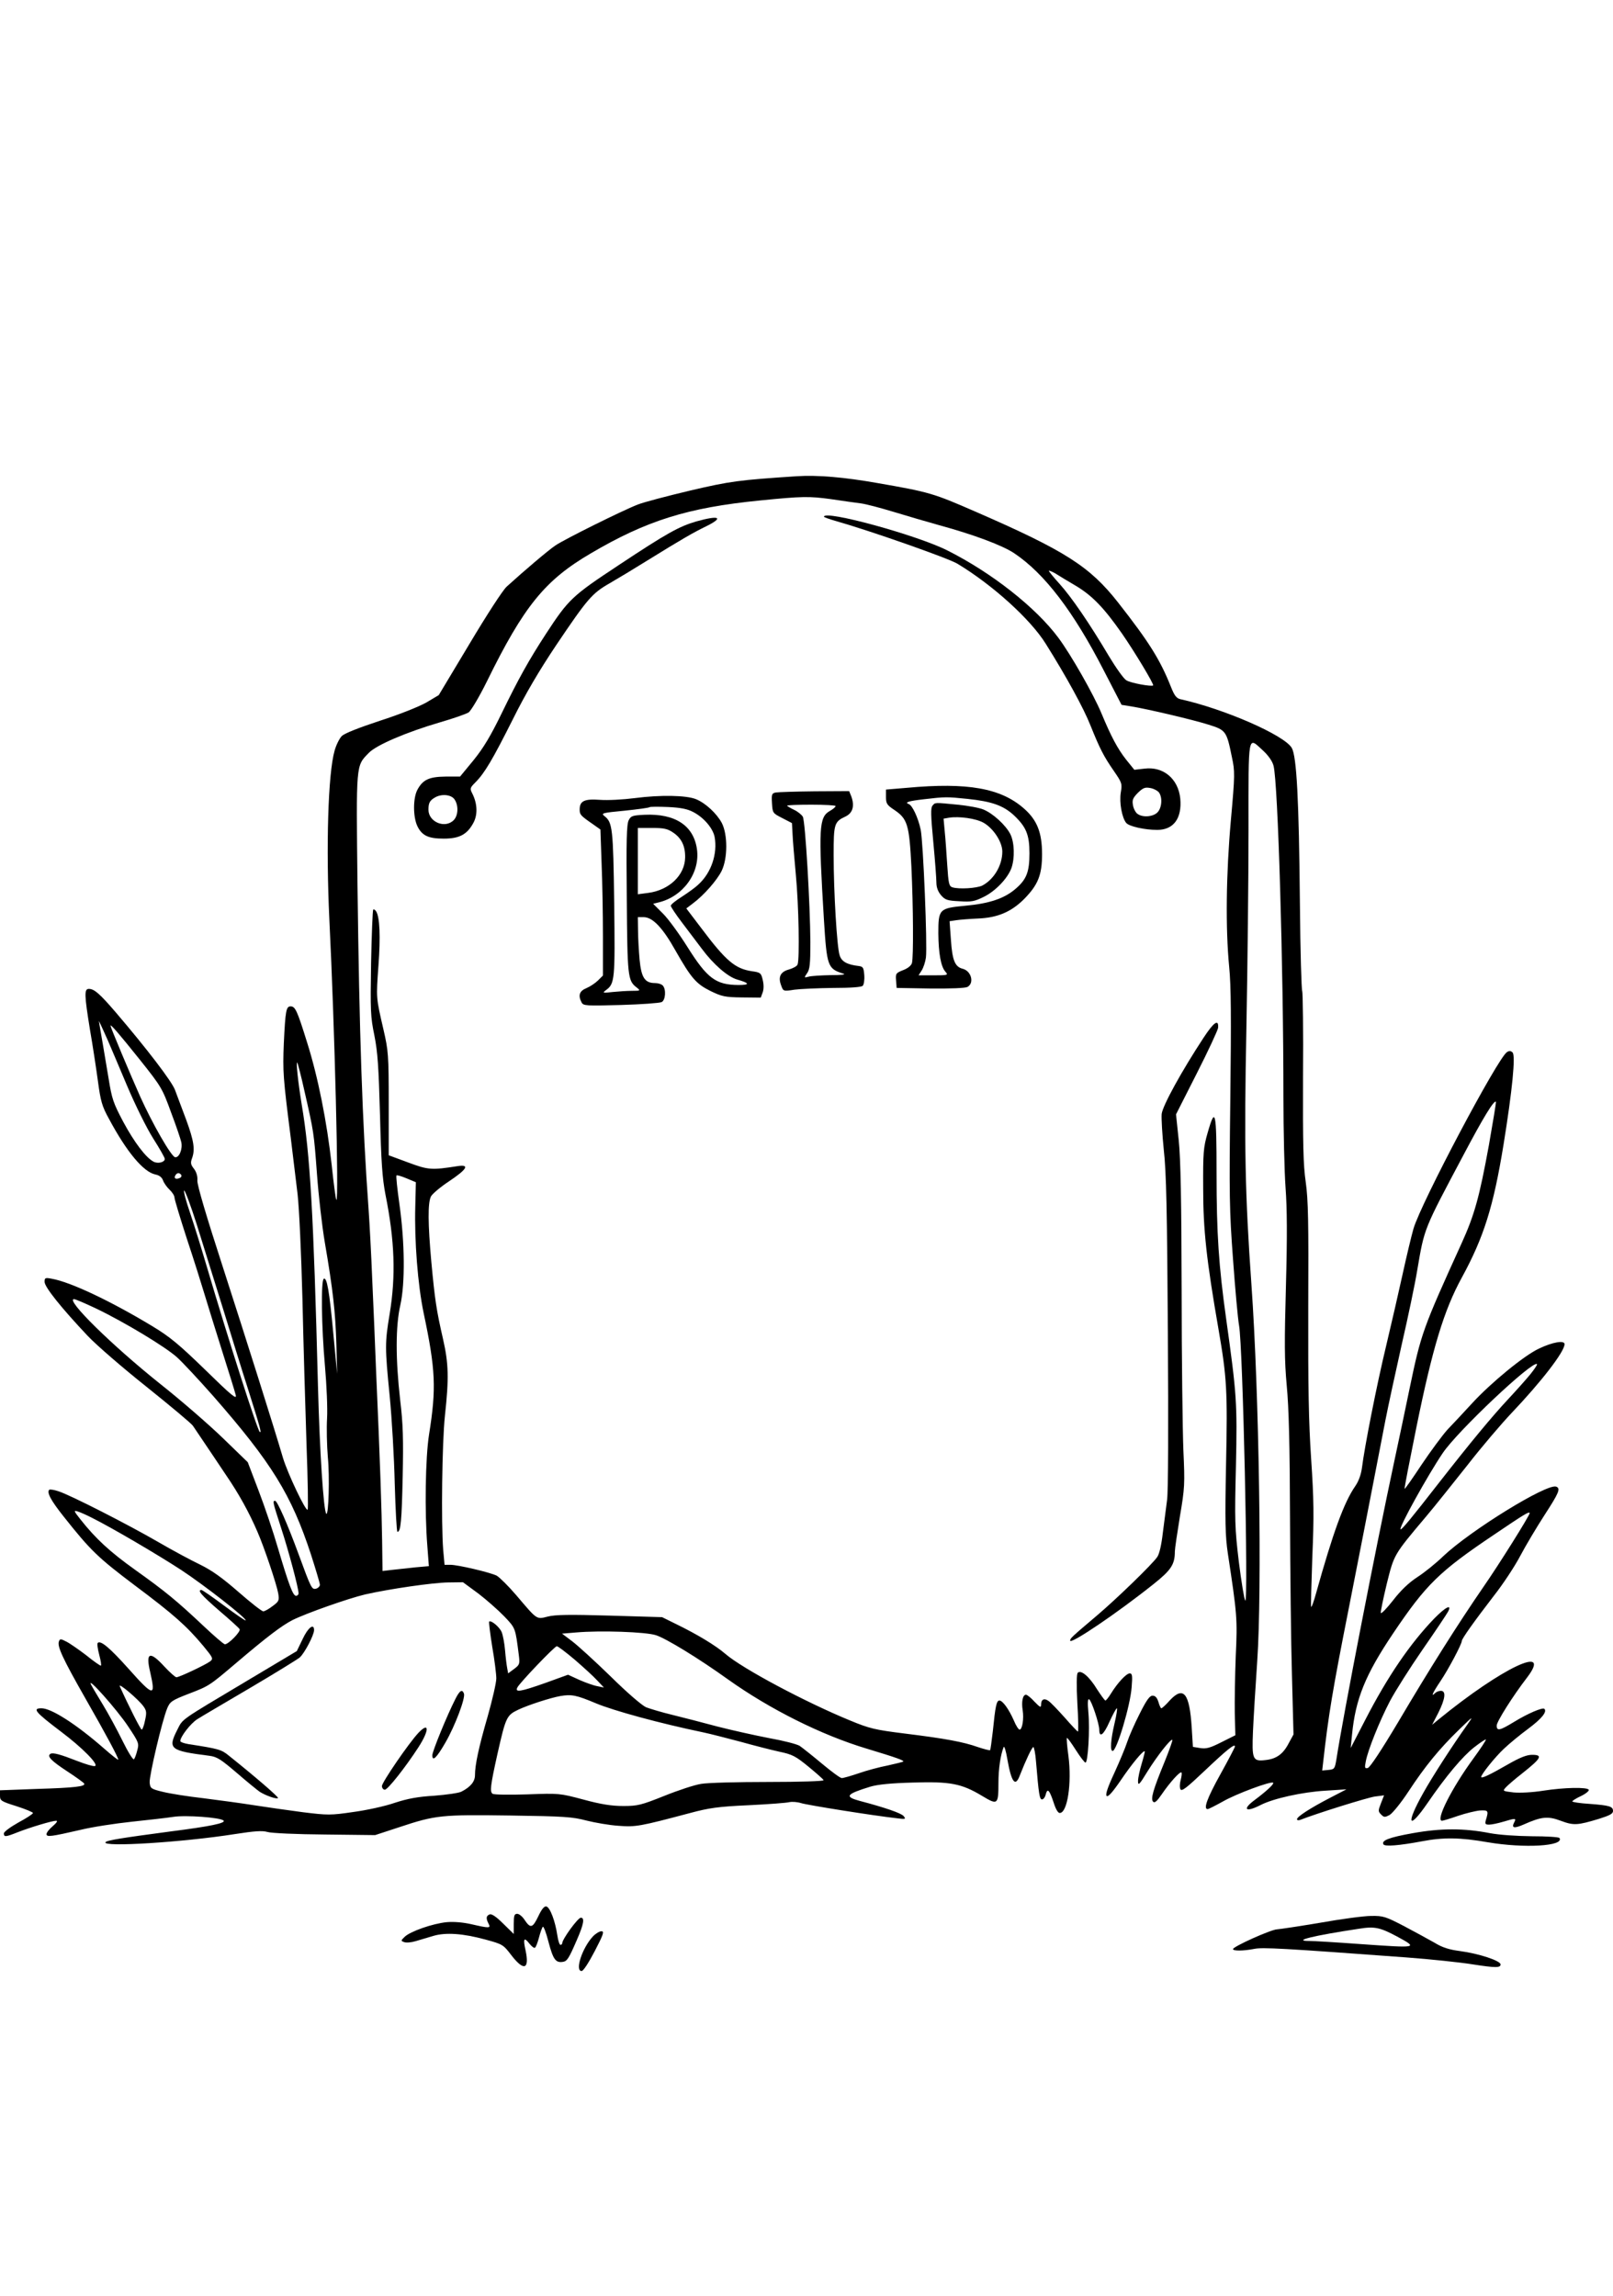 <?xml version="1.0" standalone="no"?>
<!DOCTYPE svg PUBLIC "-//W3C//DTD SVG 20010904//EN"
 "http://www.w3.org/TR/2001/REC-SVG-20010904/DTD/svg10.dtd">
<svg version="1.0" xmlns="http://www.w3.org/2000/svg"
 width="832pt" height="1184pt" viewBox="0 0 832 1184"
 preserveAspectRatio="xMidYMid meet">
<g transform="translate(0,1184) scale(0.1,-0.1)"
fill="#000000" stroke="none">
<path d="M4110 9384 c-299 -20 -341 -25 -550 -74 -118 -28 -240 -60 -270 -72
-80 -31 -378 -179 -425 -211 -36 -24 -162 -131 -251 -212 -19 -16 -105 -149
-192 -295 l-159 -265 -64 -38 c-37 -21 -139 -62 -239 -94 -109 -36 -183 -65
-197 -79 -12 -12 -29 -46 -37 -75 -34 -117 -45 -497 -27 -874 27 -541 50
-1457 36 -1443 -3 2 -14 83 -24 179 -25 226 -71 456 -127 633 -51 164 -61 186
-85 186 -23 0 -27 -22 -35 -190 -6 -146 -4 -176 36 -490 11 -91 27 -221 35
-289 8 -70 19 -305 25 -540 5 -229 15 -566 21 -749 7 -183 9 -335 6 -338 -10
-10 -103 187 -127 266 -47 160 -187 603 -312 990 -85 262 -131 418 -130 441 2
23 -5 45 -18 62 -16 20 -18 30 -10 52 17 46 11 89 -30 201 -23 60 -48 129 -57
152 -15 43 -146 214 -305 400 -85 99 -112 122 -140 122 -24 0 -23 -31 6 -210
14 -80 32 -199 41 -265 14 -104 21 -130 57 -195 92 -172 178 -274 239 -287 20
-4 34 -14 40 -31 5 -14 21 -36 34 -48 14 -13 25 -31 25 -40 0 -9 29 -105 64
-213 36 -108 76 -236 91 -286 15 -49 55 -180 90 -290 35 -110 67 -213 71 -230
6 -25 -21 -3 -157 130 -137 133 -183 171 -274 226 -212 128 -420 227 -517 244
-35 7 -38 5 -38 -16 0 -27 88 -136 221 -277 46 -49 184 -168 306 -265 122 -98
229 -187 238 -200 8 -12 36 -53 62 -92 26 -38 75 -112 110 -164 65 -95 118
-191 161 -291 35 -80 99 -271 107 -317 6 -37 4 -42 -29 -66 -19 -15 -41 -27
-48 -27 -8 0 -65 45 -128 100 -85 74 -137 111 -198 141 -46 22 -143 74 -215
116 -157 91 -455 243 -515 262 -23 8 -45 11 -48 8 -14 -14 9 -56 75 -139 138
-174 175 -210 366 -354 202 -151 268 -210 354 -313 50 -61 52 -65 35 -79 -24
-18 -159 -82 -174 -82 -6 0 -34 25 -62 55 -76 83 -98 74 -73 -30 29 -128 17
-126 -113 20 -95 106 -143 147 -158 132 -4 -4 0 -32 8 -62 8 -30 12 -55 8 -55
-5 0 -39 24 -76 54 -38 29 -84 61 -102 70 -29 15 -33 15 -38 1 -10 -25 19 -88
137 -295 108 -189 169 -303 169 -315 0 -4 -34 23 -75 59 -142 124 -270 206
-321 206 -49 0 -32 -20 100 -120 112 -84 199 -173 175 -178 -9 -2 -49 10 -90
26 -87 34 -126 45 -139 37 -19 -12 4 -36 85 -89 46 -30 86 -59 89 -64 9 -15
-46 -22 -247 -28 l-187 -7 0 -28 c0 -25 5 -29 85 -54 47 -15 85 -31 85 -35 0
-5 -34 -27 -75 -49 -41 -23 -75 -48 -75 -56 0 -20 9 -19 72 6 64 25 177 59
198 59 9 0 2 -11 -18 -28 -18 -15 -32 -33 -32 -41 0 -16 23 -13 175 22 61 15
180 33 265 42 85 9 182 20 214 25 63 10 243 -3 259 -19 13 -13 -68 -30 -272
-56 -256 -34 -331 -46 -337 -56 -16 -26 399 0 666 42 103 16 143 19 170 11 19
-6 152 -12 295 -13 l260 -3 125 41 c187 62 216 65 571 60 281 -4 322 -7 394
-26 44 -11 118 -24 165 -27 90 -7 110 -3 370 66 97 26 144 33 300 40 102 5
197 12 212 16 14 3 41 1 60 -5 30 -10 375 -65 493 -78 46 -6 49 -5 36 11 -12
15 -96 44 -225 78 -82 22 -73 35 54 74 38 11 106 18 219 21 192 6 251 -5 357
-69 80 -48 84 -46 84 67 0 73 11 146 27 185 3 8 12 -20 19 -63 21 -119 41
-145 64 -84 31 79 63 147 70 147 4 0 11 -35 14 -77 14 -167 18 -193 31 -193 7
0 16 12 19 26 9 34 19 23 41 -43 10 -32 22 -53 31 -53 40 0 63 154 45 294 -7
49 -10 90 -8 93 3 2 23 -26 46 -62 23 -36 45 -65 50 -65 13 0 23 172 15 257
-5 54 -3 74 4 69 13 -8 52 -127 52 -156 0 -45 23 -27 52 39 18 39 35 71 39 71
3 0 -2 -35 -12 -77 -20 -85 -24 -143 -10 -143 21 0 91 233 98 328 5 61 3 72
-10 72 -17 0 -62 -48 -96 -103 -12 -20 -26 -37 -29 -37 -4 0 -23 27 -44 59
-39 64 -82 101 -99 84 -6 -6 -7 -64 -2 -156 5 -81 6 -147 3 -147 -3 0 -34 33
-69 73 -35 39 -72 78 -83 85 -22 16 -38 8 -38 -19 0 -17 -5 -15 -34 15 -18 20
-38 36 -44 36 -17 0 -24 -37 -17 -80 7 -44 -2 -100 -16 -100 -5 0 -19 21 -29
46 -26 59 -58 104 -75 104 -15 0 -21 -29 -34 -159 -6 -51 -12 -95 -14 -97 -2
-2 -30 5 -63 16 -76 27 -169 44 -379 70 -153 19 -181 26 -280 67 -229 94 -555
267 -644 344 -50 43 -144 100 -255 154 l-71 35 -270 8 c-208 6 -281 5 -320 -5
-59 -15 -53 -18 -162 110 -41 48 -87 93 -101 101 -34 17 -200 56 -239 56 l-30
0 -7 77 c-11 138 -6 553 9 693 21 192 19 268 -10 395 -34 148 -42 202 -60 395
-18 199 -19 307 -2 340 7 13 48 48 92 77 94 63 110 89 45 79 -134 -21 -151
-20 -255 19 l-100 37 0 266 c0 253 -2 273 -27 382 -39 168 -38 162 -26 330 11
150 7 250 -12 280 -5 8 -12 12 -15 9 -3 -4 -8 -127 -11 -275 -4 -248 -3 -277
17 -374 17 -86 22 -160 29 -410 6 -245 12 -326 28 -410 48 -238 54 -420 22
-615 -25 -150 -25 -173 0 -425 11 -113 23 -316 26 -452 4 -137 10 -248 14
-248 17 0 22 55 27 285 4 193 2 271 -13 395 -24 211 -24 381 1 490 25 112 23
324 -5 521 -11 78 -18 144 -15 147 2 3 26 -4 52 -15 l48 -20 -3 -124 c-5 -178
13 -406 43 -550 62 -293 66 -389 28 -627 -19 -120 -23 -400 -9 -573 l8 -106
-68 -6 c-38 -4 -92 -10 -120 -13 l-51 -6 -2 153 c-2 154 -11 423 -31 874 -5
132 -14 346 -20 475 -5 129 -14 294 -19 365 -32 437 -48 921 -57 1665 -7 638
-9 618 58 687 39 41 197 108 368 158 69 20 135 43 147 51 12 8 54 78 95 161
190 387 299 521 535 659 287 169 499 236 873 273 219 22 254 22 365 7 61 -9
130 -19 155 -22 25 -3 101 -23 170 -44 69 -21 175 -52 236 -69 173 -47 326
-104 385 -144 156 -104 306 -300 463 -606 l91 -176 50 -8 c85 -14 316 -68 398
-94 90 -28 94 -33 121 -167 16 -74 16 -91 -5 -325 -25 -280 -28 -558 -9 -756
10 -98 11 -267 6 -680 -6 -500 -5 -576 14 -830 11 -154 25 -307 31 -340 20
-109 49 -1438 32 -1420 -5 6 -20 96 -33 200 -21 175 -22 214 -15 495 7 326 4
369 -50 755 -39 278 -50 444 -50 753 0 323 -6 350 -46 210 -22 -76 -24 -102
-23 -288 0 -213 17 -368 79 -725 43 -249 47 -316 39 -695 -6 -299 -4 -372 9
-460 48 -316 50 -338 41 -530 -4 -102 -6 -235 -5 -297 l3 -112 -72 -36 c-59
-30 -79 -35 -110 -30 l-37 6 -6 97 c-11 180 -42 219 -113 143 -20 -23 -40 -41
-44 -41 -3 0 -10 15 -15 33 -7 22 -16 32 -30 32 -15 0 -31 -22 -67 -94 -26
-51 -55 -117 -64 -145 -9 -28 -39 -100 -66 -159 -35 -75 -47 -112 -40 -119 7
-7 29 17 71 78 58 86 119 160 126 152 1 -1 -6 -30 -16 -63 -10 -33 -19 -73
-19 -90 0 -26 6 -21 48 48 51 82 121 171 129 164 2 -3 -16 -54 -40 -113 -60
-146 -73 -192 -59 -206 8 -8 20 3 44 38 43 63 95 120 102 113 3 -3 1 -20 -4
-39 -5 -18 -6 -39 -1 -48 7 -12 33 9 126 97 113 107 155 141 155 124 0 -4 -34
-69 -75 -143 -69 -124 -89 -180 -66 -180 5 0 40 18 78 39 67 39 250 107 260
97 6 -6 -34 -43 -94 -88 -68 -50 -49 -67 29 -27 66 34 216 67 334 74 l109 7
-85 -44 c-102 -53 -170 -97 -170 -110 0 -6 8 -7 18 -3 84 33 347 115 384 120
l47 6 -16 -41 c-15 -38 -15 -42 1 -58 15 -15 19 -15 44 -2 15 9 59 63 97 121
86 131 160 221 261 319 74 72 76 73 42 25 -73 -102 -179 -266 -227 -352 -91
-162 -77 -196 22 -52 95 139 182 242 241 288 31 24 58 42 60 40 3 -2 -27 -47
-65 -99 -111 -152 -196 -320 -161 -320 5 0 42 11 82 25 41 14 92 26 114 28 43
2 45 -1 30 -50 -5 -19 -3 -23 17 -23 13 0 46 7 73 15 63 19 69 19 56 -4 -15
-29 0 -32 50 -10 90 40 124 44 190 19 67 -25 86 -24 198 10 54 17 72 26 72 40
0 24 -17 29 -121 37 -49 3 -89 9 -89 13 0 3 20 16 46 28 25 12 42 27 39 32 -9
14 -125 12 -235 -5 -56 -9 -119 -12 -153 -9 -57 7 -57 7 -40 26 10 11 47 43
83 71 101 80 110 97 52 97 -27 0 -63 -14 -127 -51 -92 -53 -135 -73 -135 -63
0 13 71 102 117 145 26 25 83 72 125 103 70 52 99 88 84 103 -9 9 -86 -24
-156 -67 -74 -45 -90 -49 -90 -19 0 20 83 152 157 248 133 175 -130 50 -456
-216 l-34 -28 32 62 c36 72 41 113 13 113 -10 0 -23 -5 -30 -12 -24 -24 -11 4
28 62 40 59 110 191 110 207 0 12 66 104 166 234 45 57 106 149 135 204 29 55
86 150 126 212 74 114 84 137 60 146 -47 18 -441 -225 -582 -358 -38 -37 -99
-86 -135 -109 -43 -28 -85 -68 -125 -120 -33 -42 -61 -71 -63 -64 -1 7 13 75
31 150 38 152 35 148 202 346 45 53 141 174 215 267 73 94 175 213 226 267
154 162 274 317 274 356 0 21 -61 11 -132 -23 -77 -36 -246 -175 -343 -280
-44 -48 -102 -110 -129 -138 -26 -29 -86 -110 -133 -180 -47 -71 -86 -127 -88
-125 -2 2 26 145 61 318 83 408 142 603 234 771 114 209 163 366 215 684 46
284 63 461 47 477 -9 9 -17 10 -29 2 -47 -29 -442 -775 -482 -910 -11 -38 -36
-143 -56 -234 -20 -91 -58 -257 -85 -370 -49 -203 -112 -524 -125 -630 -5 -36
-17 -69 -35 -95 -58 -84 -114 -238 -202 -553 -11 -40 -22 -71 -25 -69 -2 2 1
118 6 258 9 209 8 296 -6 504 -13 192 -16 373 -15 784 2 438 0 553 -13 645
-13 89 -15 196 -14 542 2 236 -1 435 -4 442 -4 6 -10 208 -12 449 -5 546 -17
762 -42 806 -39 66 -348 201 -574 251 -21 5 -31 18 -49 63 -56 141 -113 232
-273 436 -146 186 -273 267 -737 469 -216 94 -234 100 -505 147 -169 30 -310
42 -415 35z m1439 -565 c85 -51 145 -113 238 -246 64 -92 167 -263 161 -268
-10 -7 -119 13 -139 27 -13 8 -53 64 -89 124 -102 172 -193 304 -254 372 -31
34 -56 65 -56 68 0 3 15 -3 33 -13 17 -11 65 -40 106 -64z m966 -850 c28 -26
48 -55 54 -78 23 -87 51 -1039 51 -1707 0 -175 5 -386 11 -469 8 -108 9 -250
2 -505 -8 -292 -8 -383 4 -515 11 -112 16 -315 17 -675 1 -283 5 -652 10 -820
l8 -305 -24 -44 c-29 -57 -64 -82 -120 -88 -67 -8 -71 3 -65 149 3 68 13 231
22 363 25 364 10 1377 -30 1940 -33 465 -38 720 -26 1320 6 319 11 781 11
1028 0 504 -5 479 75 406z m-5959 -1494 c12 -27 56 -132 98 -231 43 -102 103
-223 136 -275 33 -52 60 -99 60 -106 0 -17 -36 -26 -58 -14 -40 21 -100 101
-156 205 -52 98 -59 119 -76 225 -24 143 -40 238 -46 271 l-4 25 12 -25 c6
-14 22 -47 34 -75z m166 -101 c109 -137 115 -146 160 -270 27 -71 50 -140 53
-154 8 -36 -11 -82 -32 -78 -20 4 -116 171 -180 313 -48 107 -153 357 -153
365 0 10 43 -40 152 -176z m848 -159 c49 -214 49 -216 65 -430 8 -110 26 -267
40 -350 43 -250 55 -363 60 -525 l4 -155 -20 210 c-20 217 -33 290 -49 280
-15 -9 -12 -247 6 -448 9 -103 14 -221 11 -272 -3 -49 -1 -139 4 -200 10 -99
4 -303 -8 -292 -14 15 -34 318 -43 662 -23 890 -40 1190 -84 1450 -18 110 -30
222 -23 215 3 -3 20 -68 37 -145z m6110 -280 c-49 -269 -75 -362 -141 -507
-201 -442 -209 -465 -268 -748 -22 -107 -58 -278 -80 -380 -95 -444 -262
-1303 -298 -1535 -8 -47 -10 -50 -41 -53 l-32 -3 5 43 c27 243 50 379 132 793
52 264 110 561 129 660 19 99 46 239 60 310 14 72 52 247 84 390 33 143 69
315 80 383 38 222 32 206 239 596 102 193 157 283 167 274 2 -2 -15 -103 -36
-223z m-6745 -155 c3 -6 -1 -13 -10 -16 -19 -8 -30 0 -20 15 8 14 22 14 30 1z
m79 -252 c30 -95 90 -290 135 -433 44 -143 100 -325 126 -405 69 -218 75 -241
65 -235 -12 8 -159 466 -274 855 -25 85 -63 208 -85 273 -22 64 -36 117 -31
117 5 0 34 -78 64 -172z m-519 -436 c148 -71 358 -198 417 -251 28 -25 113
-116 188 -201 302 -345 403 -509 504 -817 25 -78 46 -148 46 -156 0 -8 -9 -17
-19 -20 -23 -6 -26 1 -91 178 -58 158 -110 275 -121 275 -14 0 -12 -7 31 -140
39 -119 90 -311 90 -337 0 -7 -6 -13 -13 -13 -16 0 -37 56 -93 245 -24 83 -69
216 -100 297 l-56 147 -127 123 c-70 68 -216 195 -326 282 -248 198 -490 436
-443 436 7 0 58 -22 113 -48z m7399 -339 c-21 -26 -73 -84 -114 -128 -85 -91
-195 -224 -360 -435 -137 -176 -191 -242 -196 -237 -9 9 140 278 217 392 76
114 466 481 487 460 3 -2 -13 -26 -34 -52z m-7419 -741 c102 -51 334 -187 460
-269 120 -79 340 -251 332 -260 -2 -2 -53 33 -112 77 -59 44 -111 80 -116 80
-23 0 -1 -26 90 -105 55 -47 103 -90 107 -97 7 -12 -57 -78 -76 -78 -6 0 -57
44 -113 97 -135 127 -193 175 -350 287 -129 92 -204 161 -282 260 -35 44 -36
48 -14 41 13 -4 47 -19 74 -33z m7415 24 c0 -12 -157 -263 -239 -381 -130
-189 -273 -415 -439 -696 -87 -146 -146 -235 -157 -237 -15 -4 -17 1 -10 35
11 58 71 208 125 311 27 51 103 171 168 265 66 95 124 182 131 195 22 42 -12
25 -71 -35 -125 -130 -240 -298 -356 -523 l-75 -145 7 70 c18 183 68 307 211
520 171 254 238 320 524 512 151 102 181 121 181 109z m-5423 -414 c43 -33
103 -86 134 -118 59 -62 57 -59 75 -199 6 -47 4 -51 -24 -72 l-31 -23 -5 28
c-3 15 -8 56 -11 92 -3 36 -11 77 -17 92 -10 26 -55 64 -65 55 -2 -3 5 -61 16
-130 12 -68 21 -142 21 -163 0 -22 -20 -109 -44 -194 -47 -162 -66 -252 -66
-305 0 -33 -23 -61 -70 -85 -13 -7 -76 -16 -140 -21 -85 -5 -138 -15 -205 -37
-49 -17 -145 -38 -213 -47 -116 -17 -131 -17 -260 -1 -75 10 -189 26 -252 36
-63 10 -180 26 -260 36 -80 9 -174 24 -210 33 -62 15 -65 18 -68 48 -3 33 65
323 91 384 14 33 23 40 111 74 105 40 107 42 246 160 160 136 233 191 289 220
73 36 286 111 374 132 128 29 350 61 429 62 l76 1 79 -58z m916 -215 c53 -17
220 -119 372 -228 216 -154 482 -287 715 -357 152 -46 195 -61 189 -67 -3 -2
-39 -11 -80 -20 -42 -8 -109 -26 -149 -40 -41 -14 -80 -25 -88 -25 -8 0 -54
34 -103 75 -49 41 -101 82 -114 91 -14 9 -84 27 -157 40 -73 14 -194 41 -268
60 -74 20 -179 47 -232 60 -54 13 -114 31 -135 39 -21 9 -98 75 -182 158 -80
78 -170 160 -199 182 l-53 40 73 6 c125 11 358 3 411 -14z m-419 -126 c44 -38
97 -86 116 -107 l35 -37 -34 7 c-18 3 -60 18 -92 32 l-59 27 -116 -42 c-130
-46 -160 -51 -145 -23 15 27 192 212 203 212 6 0 47 -31 92 -69z m-2304 -343
c56 -84 58 -89 48 -125 -5 -21 -13 -42 -17 -46 -5 -4 -31 38 -59 95 -28 57
-73 140 -101 186 -28 46 -56 93 -62 105 -21 45 135 -131 191 -215z m80 102
c16 -22 17 -33 8 -73 -5 -26 -13 -47 -17 -47 -6 0 -70 127 -113 223 -10 23 96
-67 122 -103z m2333 16 c93 -39 332 -104 553 -150 39 -8 126 -31 195 -49 68
-19 158 -42 199 -51 67 -14 84 -23 150 -77 41 -34 77 -65 78 -70 2 -5 -121 -9
-285 -9 -158 0 -315 -4 -347 -10 -33 -5 -118 -33 -190 -62 -120 -48 -138 -52
-211 -52 -59 0 -113 8 -205 33 -124 33 -126 33 -290 27 -91 -3 -171 -2 -179 3
-15 10 -12 40 25 206 43 190 47 199 108 228 51 24 165 61 216 70 58 10 83 5
183 -37z"/>
<path d="M1561 3387 l-30 -62 -258 -154 c-349 -208 -329 -194 -358 -251 -51
-100 -39 -109 165 -135 39 -5 59 -18 141 -88 52 -45 106 -89 119 -98 32 -20
87 -39 94 -32 4 5 -115 108 -254 219 -38 31 -51 35 -207 59 -24 4 -43 11 -43
16 0 22 53 91 88 113 20 13 143 85 272 161 129 76 244 147 256 157 25 22 74
116 74 141 0 37 -31 14 -59 -46z"/>
<path d="M2349 3078 c-42 -82 -119 -270 -119 -290 0 -35 22 -14 68 66 49 85
104 230 95 252 -9 24 -22 16 -44 -28z"/>
<path d="M2158 2903 c-49 -52 -188 -255 -188 -274 0 -10 7 -19 15 -19 15 0
106 115 174 220 56 87 56 133 -1 73z"/>
<path d="M4250 9175 c0 -2 26 -12 58 -21 183 -52 581 -192 630 -221 181 -109
377 -286 456 -413 106 -169 196 -333 231 -422 49 -122 69 -160 121 -235 41
-60 43 -64 35 -111 -8 -52 6 -129 28 -156 15 -18 95 -36 160 -36 85 0 128 60
119 161 -10 102 -87 167 -184 155 l-53 -6 -42 52 c-45 57 -79 122 -128 240
-40 96 -157 302 -222 389 -115 155 -343 335 -572 450 -156 79 -637 211 -637
174z m1728 -1422 c19 -26 15 -80 -8 -103 -23 -23 -77 -27 -103 -7 -9 6 -20 26
-23 44 -5 27 -1 37 25 64 27 26 37 30 64 25 18 -3 38 -14 45 -23z"/>
<path d="M3592 9151 c-89 -26 -151 -60 -400 -225 -242 -160 -259 -176 -376
-355 -88 -135 -142 -232 -229 -411 -56 -115 -93 -177 -144 -240 l-70 -85 -75
0 c-85 -1 -117 -16 -145 -68 -23 -43 -23 -140 0 -188 24 -49 57 -64 136 -64
80 0 119 21 151 78 25 43 23 102 -4 155 -13 25 -12 29 16 57 48 48 89 118 192
323 66 133 136 252 225 385 161 239 185 267 274 318 40 23 128 76 197 119 176
109 237 144 303 176 93 46 67 58 -51 25z m-1248 -1433 c22 -31 20 -84 -4 -108
-45 -45 -130 -9 -130 54 0 36 7 48 35 64 34 19 82 14 99 -10z"/>
<path d="M4678 7777 l-108 -9 0 -39 c0 -33 5 -41 43 -66 68 -46 77 -76 88
-291 10 -216 11 -467 3 -498 -3 -13 -21 -28 -45 -37 -38 -15 -40 -18 -37 -54
l3 -38 173 -3 c107 -1 180 2 192 8 37 20 20 83 -25 94 -39 10 -53 43 -60 148
l-7 97 33 5 c19 3 70 7 114 9 100 4 171 34 237 100 72 73 93 124 93 232 0 112
-26 176 -93 235 -119 105 -290 136 -604 107z m312 -57 c125 -13 184 -34 238
-83 65 -61 82 -101 82 -198 0 -96 -15 -135 -73 -184 -57 -49 -135 -75 -257
-86 -136 -13 -140 -17 -140 -143 1 -102 13 -172 37 -198 15 -17 12 -18 -62
-18 l-77 0 16 25 c9 14 19 44 22 67 8 62 -14 596 -27 659 -13 62 -43 125 -61
132 -25 9 -1 16 77 25 111 13 118 13 225 2z"/>
<path d="M4810 7685 c-10 -11 -9 -50 4 -187 9 -95 16 -190 16 -210 0 -24 8
-46 24 -65 21 -24 32 -28 95 -31 62 -4 78 -1 126 23 59 29 122 94 142 148 18
51 16 133 -6 176 -24 46 -88 105 -138 126 -21 9 -81 20 -133 25 -122 12 -116
12 -130 -5z m263 -88 c51 -29 97 -99 97 -149 0 -71 -43 -143 -103 -175 -29
-14 -120 -20 -155 -9 -17 6 -20 21 -26 114 -4 59 -9 137 -13 174 l-6 66 29 5
c52 8 138 -4 177 -26z"/>
<path d="M4002 7753 c-21 -4 -23 -9 -20 -56 3 -50 4 -51 53 -76 l50 -26 3 -55
c1 -30 9 -125 17 -211 15 -157 20 -433 9 -463 -3 -9 -24 -20 -45 -26 -44 -12
-57 -39 -39 -84 10 -28 11 -29 68 -20 31 4 121 8 199 9 91 0 146 4 153 11 6 6
10 31 8 55 -3 38 -6 44 -28 47 -61 7 -89 23 -99 55 -14 41 -31 327 -31 518 0
160 3 171 61 198 38 18 48 55 30 104 l-11 27 -177 -1 c-98 -1 -188 -4 -201 -6z
m308 -70 c0 -5 -13 -16 -29 -25 -57 -32 -60 -86 -31 -563 15 -238 19 -251 99
-276 17 -5 -5 -8 -64 -8 -49 -1 -101 -4 -114 -8 -24 -6 -24 -6 -8 18 14 19 17
48 17 159 -1 193 -26 624 -39 648 -6 10 -26 27 -46 36 -19 9 -35 19 -35 21 0
3 56 5 125 5 69 0 125 -3 125 -7z"/>
<path d="M3275 7724 c-63 -8 -140 -12 -181 -9 -80 6 -104 -6 -104 -50 0 -26 4
-31 66 -74 l41 -29 6 -173 c4 -96 7 -265 7 -377 l0 -203 -25 -25 c-14 -14 -41
-32 -60 -40 -37 -15 -44 -38 -25 -74 9 -17 22 -18 202 -13 106 3 201 10 211
15 20 10 24 67 5 86 -7 7 -24 12 -39 12 -53 0 -71 28 -80 121 -4 46 -8 114 -8
152 l-1 67 30 0 c46 0 98 -54 164 -172 82 -144 107 -172 181 -209 58 -28 74
-32 162 -33 l97 -1 10 27 c6 17 6 41 0 65 -8 35 -12 38 -55 44 -87 13 -134 52
-263 224 l-76 100 33 25 c58 43 125 120 149 168 32 65 32 188 1 248 -26 48
-82 101 -132 122 -50 21 -186 23 -316 6z m301 -72 c54 -28 101 -83 110 -128
16 -86 -17 -185 -83 -245 -15 -15 -54 -43 -85 -63 -32 -20 -58 -41 -58 -47 0
-6 26 -45 58 -87 32 -42 78 -103 102 -135 60 -81 134 -145 183 -159 64 -18 67
-28 6 -28 -117 1 -161 34 -263 196 -42 67 -98 144 -126 172 l-51 51 28 7 c126
30 215 152 198 274 -17 122 -112 185 -270 178 -63 -3 -71 -6 -82 -28 -11 -20
-13 -108 -10 -405 3 -401 5 -422 50 -457 22 -17 21 -18 -23 -18 -25 0 -70 -3
-100 -6 -52 -6 -54 -5 -34 10 45 33 47 53 42 449 -5 387 -9 416 -50 448 -19
15 -13 17 103 28 68 7 126 15 129 18 3 3 46 3 95 1 66 -3 101 -10 131 -26z
m-105 -105 c44 -29 64 -70 63 -129 -1 -91 -82 -169 -191 -183 l-53 -7 0 171 0
171 74 0 c60 0 79 -4 107 -23z"/>
<path d="M6208 6488 c-113 -172 -211 -350 -216 -393 -2 -23 3 -107 11 -186 13
-114 17 -312 21 -939 3 -484 2 -822 -4 -865 -5 -38 -15 -115 -22 -170 -7 -62
-18 -110 -29 -125 -25 -37 -211 -217 -309 -300 -132 -112 -140 -119 -140 -131
0 -22 243 142 432 293 89 71 108 100 108 167 0 13 12 94 26 180 25 147 26 167
18 341 -4 102 -9 473 -9 825 -1 457 -5 678 -15 774 l-14 134 107 211 c59 116
108 222 110 235 4 48 -22 30 -75 -51z"/>
<path d="M7288 2386 c-124 -22 -164 -38 -152 -58 8 -12 81 -6 199 16 110 21
197 20 339 -5 189 -32 396 -20 370 22 -3 5 -67 9 -142 9 -82 1 -169 7 -217 16
-133 26 -253 26 -397 0z"/>
<path d="M2776 1956 c-29 -60 -40 -63 -71 -16 -11 17 -28 30 -37 30 -15 0 -18
-9 -18 -52 l0 -52 -54 53 c-36 36 -60 52 -70 48 -19 -7 -20 -21 -6 -48 13 -24
4 -24 -87 -3 -44 10 -90 14 -128 11 -73 -7 -190 -48 -218 -76 -20 -19 -20 -21
-2 -27 10 -4 36 -2 59 5 23 7 64 19 91 27 64 19 153 13 270 -19 88 -24 91 -26
133 -81 64 -83 94 -73 73 25 -14 62 -8 71 20 35 11 -14 24 -24 28 -21 5 2 14
26 21 52 7 27 16 52 20 56 4 4 17 -30 29 -77 24 -91 37 -109 73 -104 23 3 31
15 73 112 36 82 42 116 21 116 -15 0 -96 -111 -96 -132 0 -4 -4 -8 -9 -8 -5 0
-12 21 -16 48 -11 75 -38 146 -57 150 -11 2 -24 -14 -42 -52z"/>
<path d="M6810 1924 c-107 -18 -207 -33 -222 -34 -30 0 -228 -89 -228 -102 0
-10 52 -10 109 1 43 9 149 3 786 -44 121 -9 275 -25 343 -36 116 -18 142 -18
142 0 0 19 -112 56 -210 69 -54 7 -90 18 -129 42 -30 17 -101 56 -158 86 -96
50 -108 54 -171 53 -37 0 -155 -16 -262 -35z m396 -71 c110 -60 110 -60 -190
-39 -123 9 -241 16 -262 16 -91 0 17 27 256 63 80 13 108 7 196 -40z"/>
<path d="M3058 1853 c-55 -59 -94 -178 -58 -178 9 0 36 42 68 103 45 87 50
102 34 102 -10 0 -30 -12 -44 -27z"/>
</g>
</svg>

